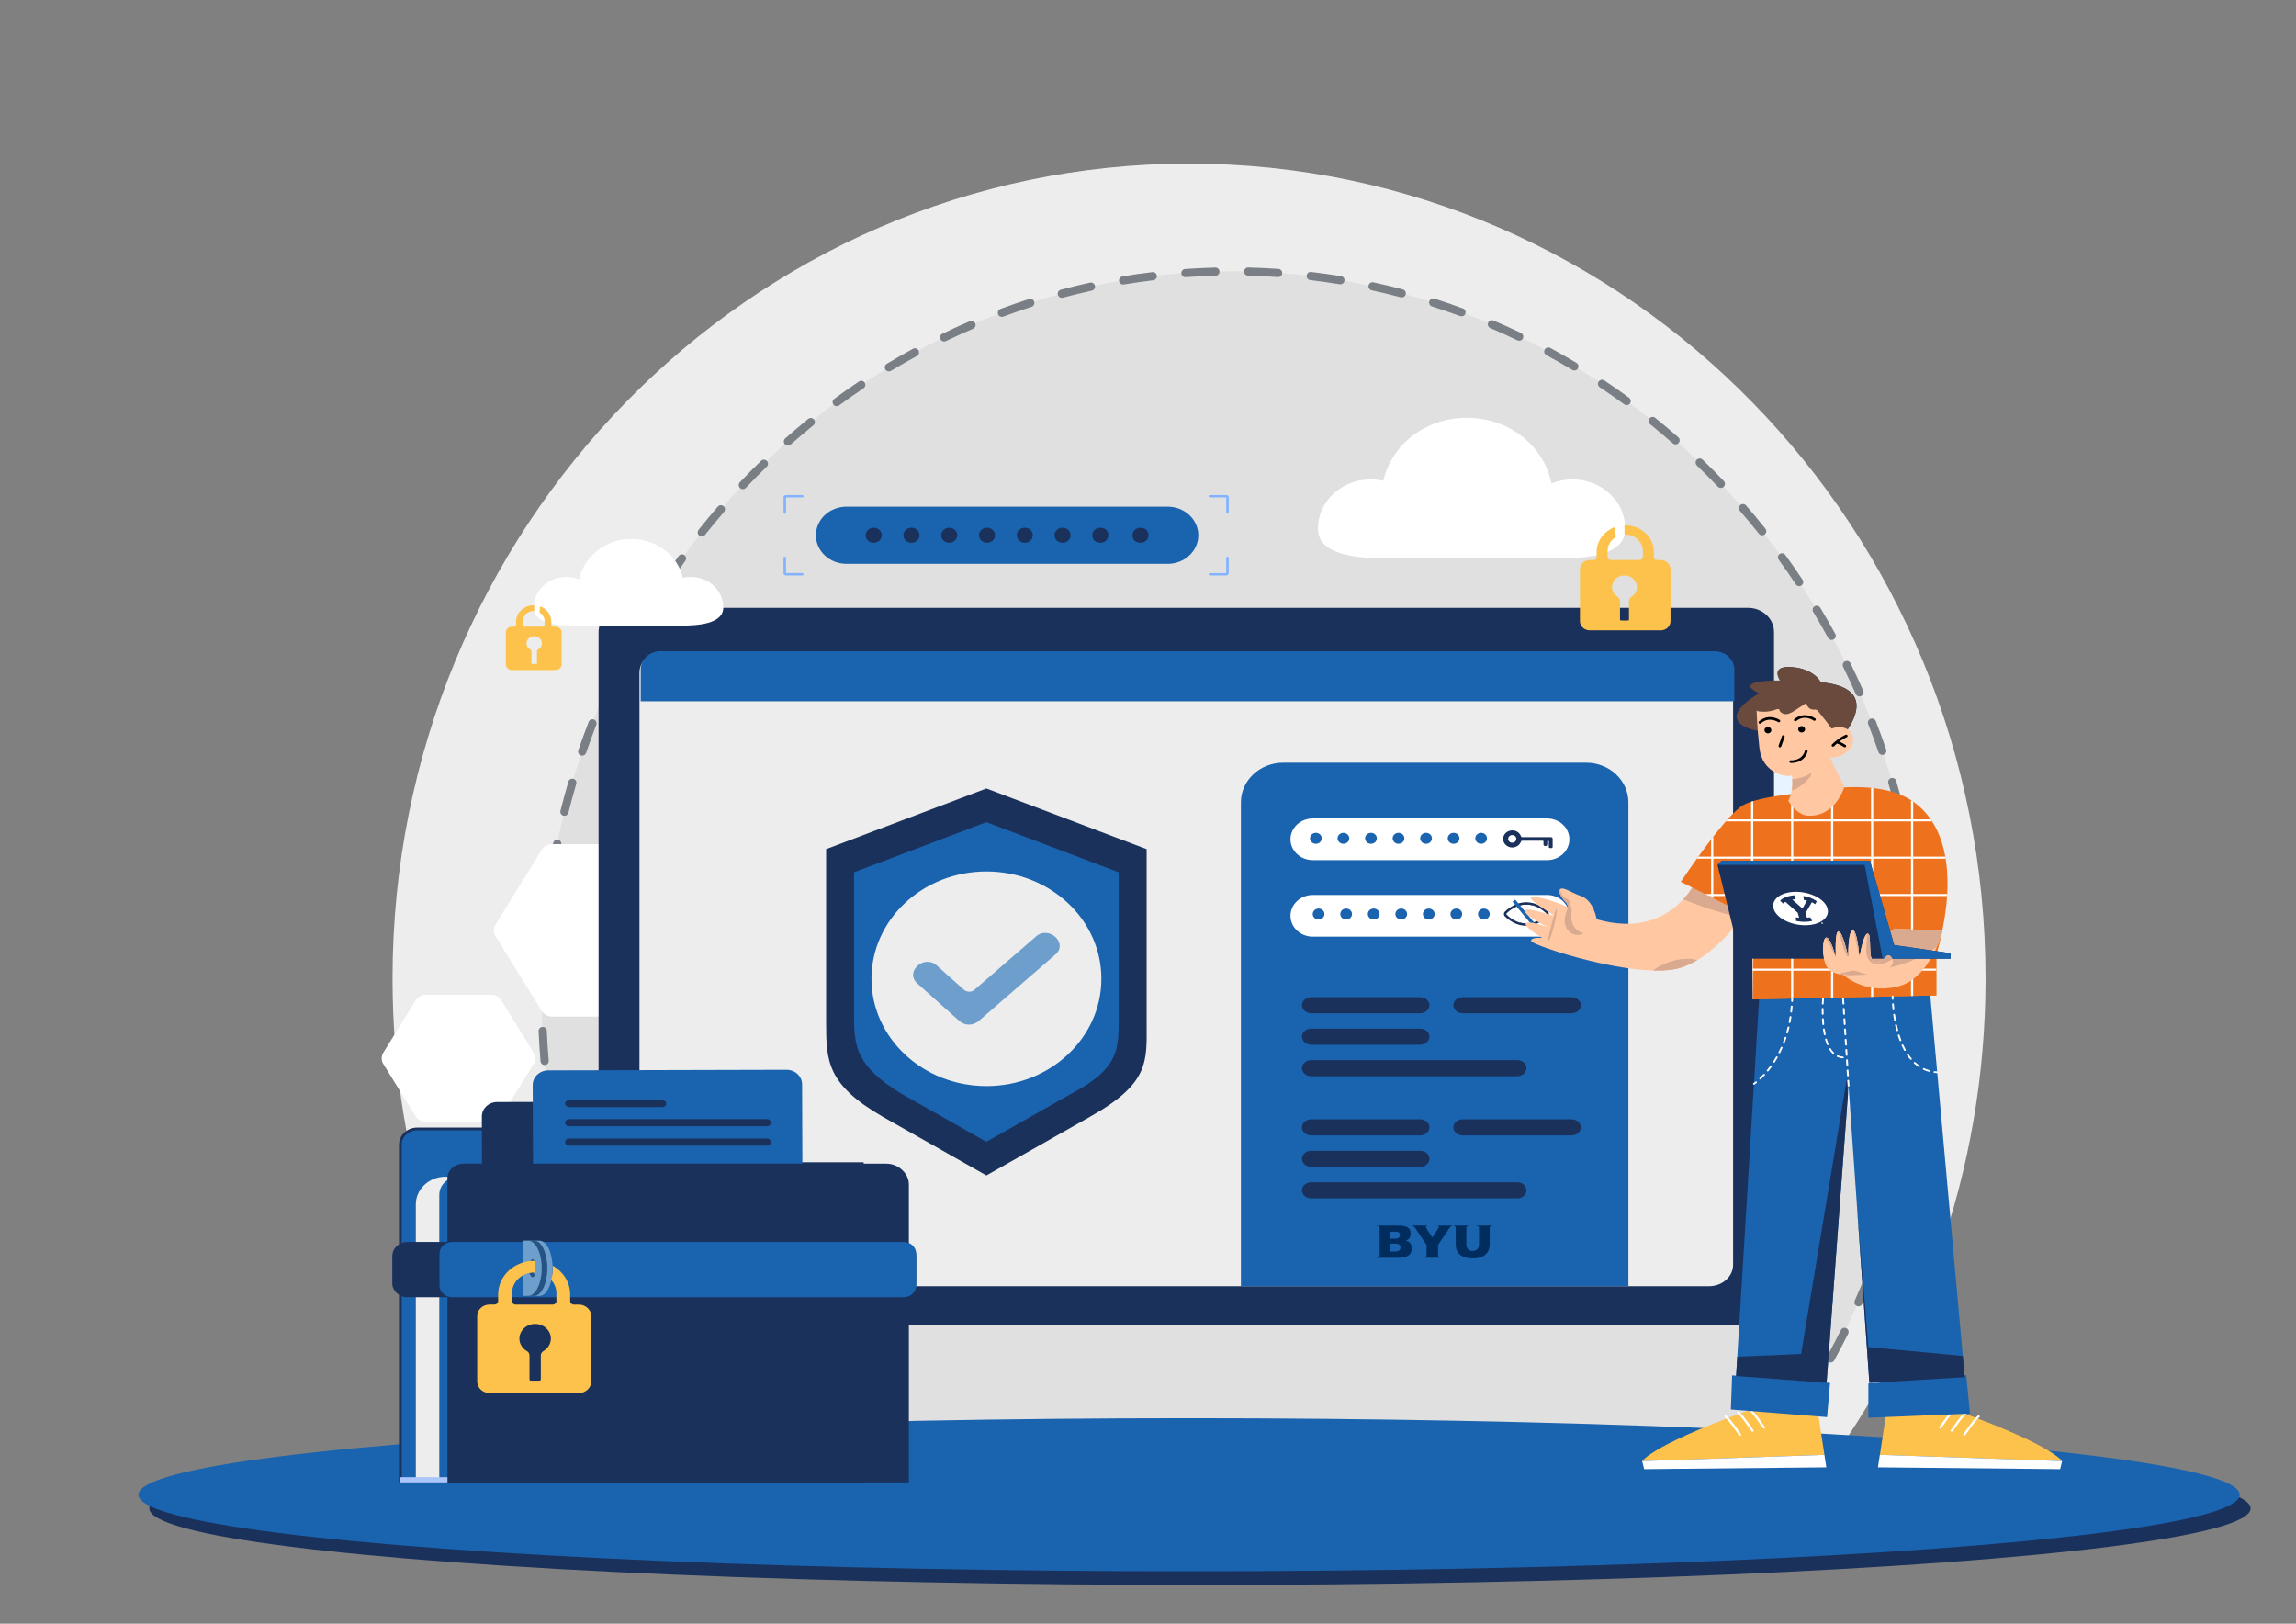 <?xml version="1.0" encoding="UTF-8"?>
<svg id="_10" data-name="10" xmlns="http://www.w3.org/2000/svg" xmlns:xlink="http://www.w3.org/1999/xlink" viewBox="0 0 841.89 595.28">
  <rect x="0" y="0" width="841.89" height="595.28" fill="#808080" stroke="none"/>
  <defs>
    <clipPath id="clippath">
      <path d="m559.67,339.42c-3.69,0-6.48-2.14-7.81-3.41-.54-.51-.54-1.32,0-1.83h0c1.33-1.27,4.12-3.41,7.81-3.41s6.51,2.13,7.87,3.4c.54.51.54,1.34,0,1.85-1.36,1.27-4.18,3.4-7.87,3.4Zm-7.16-4.65c-.19.18-.19.47,0,.65.99.95,3.68,3.15,7.16,3.15s6.21-2.2,7.22-3.15c.19-.18.19-.48,0-.66-1.01-.95-3.74-3.15-7.22-3.15s-6.17,2.21-7.16,3.15h0Z" fill="#1a315b"/>
    </clipPath>
    <clipPath id="clippath-1">
      <path d="m623.49,319.73s-8.9,25.6-38,17.29c-1.2-5.61-3.61-7.86-6.13-8.64-2.53-.79-6.74-3.81-7.46-2.13s2.53,4.82,2.53,4.82l.72,1.65s-5.33-2.72-11.71-3.85c-6.37-1.12,3.09,4.64,5.93,6.46,2.29,1.46-9.38-3.14-10.22-1.57-.84,1.57,8.18,6.06,8.18,6.06,0,0-6.74-2.47-7.82-1.35s6.01,5.39,6.01,5.39c0,0-4.09-.45-4.09,1.12s39.93,14.71,54.96,9.77c15.03-4.94,26.1-24.02,26.1-24.02l-19-11Z" fill="none"/>
    </clipPath>
    <clipPath id="clippath-2">
      <path d="m661.64,290.65s-15.74,1.05-22.24,4.39-23.09,28.25-23.09,28.25l26.23,13.18.22,29.92,67.24-1.46v-15.27s13.45-39.96-8.29-55.65c-13.58-9.8-40.07-3.35-40.07-3.35Z" fill="none"/>
    </clipPath>
    <clipPath id="clippath-3">
      <path d="m667.63,250.12s-2.34-4.92-10.58-5.54c-8.25-.63-4.3,4.92-4.3,4.92,0,0-18.07-.42-7.76,4.71-7.29,4.29-14.65,11.15,1.23,14.07,15.88,2.92,26.12,5.47,26.12,5.47,0,0,21.74-21.17-4.71-23.62Z" fill="#6a4a3d"/>
    </clipPath>
    <clipPath id="clippath-4">
      <path d="m675.82,357.26s7.31,7.24,19.64,4.52c12.33-2.72,16.81-20.43,16.81-20.43l-17.56-.91-18.9,16.82Z" fill="none"/>
    </clipPath>
    <clipPath id="clippath-5">
      <path d="m680.91,357.46s-8.66.87-10.97-3.03c-2.12-3.56-1.7-10.82-.19-10.71s3.44,7.36,3.44,7.36c0,0-.54-9.63.97-9.63s3.59,9.52,3.59,9.52c0,0-.23-9.2,1.51-9.85,1.41-.53,2.22,6.39,2.47,8.99.01.14.23.15.26,0,.44-2.34,1.66-8.16,2.96-7.81,1.62.43-.46,10.39,2.78,10.6s3.52-3.19,5.11-2.54c1.59.65,4.09,6.98-11.91,7.09Z" fill="#ffc8a3"/>
    </clipPath>
  </defs>
  <ellipse cx="440" cy="553" rx="385.25" ry="28.06" fill="#1a315b"/>
  <path d="m436,59.97c-161.31,0-292.07,133.76-292.07,298.75,0,67.75,22.05,130.23,59.2,180.35,17.09,3.58,34.49,5.49,51.39,6.22,93.17,2.7,185.6,4.51,278.78,0,43.5-2.39,87.57-6.89,130.17.82,40.4-51.25,64.59-116.43,64.59-187.39,0-165-130.76-298.75-292.07-298.75Z" fill="#ededed"/>
  <g>
    <path d="m451.87,99.46c-139.84,0-253.2,118.98-253.2,265.76,0,60.27,19.11,115.85,51.32,160.43,14.82,3.18,29.9,4.88,44.55,5.53,80.77,2.41,160.9,4.01,241.68,0,37.71-2.13,75.92-6.13,112.85.73,35.02-45.59,55.99-103.57,55.99-166.7,0-146.77-113.36-265.76-253.2-265.76Z" fill="#e0e0e0"/>
    <g>
      <path d="m649.07,533.42c-.09,0-.18,0-.27-.03-1.75-.32-3.56-.63-5.38-.92-.82-.13-1.38-.9-1.25-1.71s.9-1.38,1.72-1.25c1.54.24,3.06.5,4.55.77.92-1.21,1.83-2.42,2.73-3.64.49-.67,1.43-.81,2.1-.32.67.49.81,1.43.32,2.1-1.09,1.49-2.2,2.96-3.32,4.42-.29.37-.73.59-1.19.59Z" fill="#1a315b"/>
      <path d="m424.41,535.12h0c-3.67,0-7.34-.02-11.01-.04-.83,0-1.5-.68-1.49-1.51,0-.83.72-1.53,1.51-1.49,3.67.02,7.34.03,11.01.04.83,0,1.5.67,1.5,1.5,0,.83-.67,1.5-1.5,1.5Zm12.01,0c-.83,0-1.5-.67-1.5-1.5,0-.83.67-1.5,1.5-1.5,3.67,0,7.34-.03,11-.05h0c.82,0,1.49.67,1.5,1.49,0,.83-.66,1.5-1.49,1.51-3.67.02-7.34.04-11.02.05h0Zm-35.03-.13h-.01c-3.67-.04-7.34-.08-11.01-.12-.83-.01-1.49-.69-1.48-1.52.01-.82.68-1.48,1.5-1.48h.02c3.67.05,7.34.09,11.01.12.83,0,1.49.69,1.49,1.51,0,.82-.68,1.49-1.5,1.49Zm58.05-.03c-.82,0-1.49-.66-1.5-1.48,0-.83.65-1.51,1.48-1.52,3.67-.04,7.33-.09,11-.15.82.03,1.51.65,1.52,1.48.01.83-.65,1.51-1.48,1.52-3.67.06-7.34.11-11.02.15h-.02Zm-81.07-.26h-.02c-3.67-.06-7.34-.12-11.01-.19-.83-.02-1.49-.7-1.47-1.53.02-.83.67-1.49,1.53-1.47,3.67.07,7.34.13,11,.19.83.01,1.49.7,1.48,1.52-.01.82-.68,1.48-1.5,1.48Zm104.09-.12c-.81,0-1.48-.65-1.5-1.47-.02-.83.64-1.51,1.47-1.53,3.67-.08,7.33-.17,11-.27.83-.06,1.52.63,1.54,1.46s-.63,1.52-1.46,1.54c-3.67.1-7.34.19-11.01.27h-.03Zm-127.1-.31h-.03c-3.67-.08-7.34-.16-11.01-.25-.83-.02-1.48-.71-1.46-1.54.02-.83.72-1.45,1.53-1.46,3.67.08,7.34.17,11,.25.83.02,1.49.7,1.47,1.53-.02.82-.69,1.47-1.5,1.47Zm150.11-.32c-.81,0-1.47-.64-1.5-1.45-.03-.83.62-1.52,1.45-1.55,3.66-.12,7.33-.25,10.99-.39.84-.05,1.53.61,1.56,1.44.03.83-.61,1.52-1.44,1.56-3.67.14-7.34.27-11.01.39-.02,0-.03,0-.05,0Zm-173.13-.22s-.03,0-.04,0c-3.67-.09-7.34-.19-11.01-.29-.83-.02-1.48-.71-1.46-1.54.02-.83.72-1.49,1.54-1.46,3.67.1,7.34.19,11,.29.83.02,1.48.71,1.46,1.54-.02.82-.69,1.46-1.5,1.46Zm-23.01-.62s-.03,0-.04,0c-3.67-.1-7.34-.21-11.01-.32-.83-.02-1.48-.71-1.46-1.54.02-.83.71-1.52,1.54-1.46,3.67.11,7.34.21,11,.32.83.02,1.48.71,1.46,1.54-.02.81-.69,1.46-1.5,1.46Zm219.14-.06c-.8,0-1.46-.63-1.5-1.43-.04-.83.6-1.53,1.43-1.57,2.58-.12,5.16-.24,7.75-.37,1.07-.06,2.15-.12,3.23-.19.82-.07,1.54.58,1.59,1.41.05.83-.58,1.54-1.41,1.59-1.08.06-2.17.13-3.25.19-2.6.13-5.18.25-7.77.37-.02,0-.05,0-.07,0Zm-242.14-.84s-.07,0-.11,0c-3.69-.26-7.4-.6-11.02-1-.82-.09-1.42-.83-1.33-1.66.09-.82.83-1.41,1.66-1.33,3.58.39,7.25.73,10.91.99.83.06,1.45.78,1.39,1.6-.06.79-.71,1.39-1.49,1.39Zm265.13-.45c-.78,0-1.45-.61-1.5-1.41-.05-.83.58-1.54,1.4-1.59l1.57-.1c3.14-.2,6.28-.4,9.42-.59.83-.03,1.54.58,1.59,1.41.05.83-.58,1.54-1.41,1.59-3.14.19-6.28.39-9.41.59l-1.57.1s-.06,0-.1,0Zm79.98-.83c-.05,0-.1,0-.15,0-3.52-.35-7.19-.64-10.91-.85-.83-.05-1.46-.76-1.41-1.58s.75-1.45,1.58-1.41c3.76.21,7.48.5,11.04.86.82.08,1.43.82,1.34,1.64-.08.77-.73,1.35-1.49,1.35Zm-57-.54c-.79,0-1.46-.62-1.5-1.42-.04-.83.59-1.53,1.42-1.58,3.98-.2,7.59-.36,11.02-.49.83-.03,1.52.62,1.55,1.45.03.83-.62,1.52-1.45,1.55-3.42.12-7.01.28-10.98.48-.03,0-.05,0-.08,0Zm-310.98-.75c-.08,0-.15,0-.23-.02-3.67-.57-7.34-1.23-10.9-1.95-.81-.16-1.34-.96-1.17-1.77.16-.81.96-1.34,1.77-1.17,3.52.71,7.14,1.36,10.77,1.93.82.13,1.38.9,1.25,1.71-.12.74-.75,1.27-1.48,1.27Zm345,0h-.03c-3.65-.06-7.31-.07-10.97-.03h-.02c-.82,0-1.49-.66-1.5-1.48,0-.83.65-1.51,1.48-1.52,3.69-.04,7.38-.04,11.05.03.83.01,1.49.7,1.47,1.53-.01.82-.68,1.47-1.5,1.47Zm-363.79-10.14c-.48,0-.96-.23-1.25-.67-2.05-3.05-4.06-6.19-5.98-9.32-.43-.71-.21-1.63.5-2.06.71-.43,1.63-.21,2.06.5,1.9,3.1,3.88,6.2,5.91,9.22.46.69.28,1.62-.41,2.08-.26.17-.55.25-.83.25Zm414.61-.3c-.29,0-.58-.08-.83-.25-.69-.46-.87-1.39-.41-2.08,2.02-3.02,4-6.12,5.89-9.22.43-.71,1.35-.93,2.06-.5.71.43.93,1.35.5,2.06-1.91,3.13-3.92,6.27-5.96,9.33-.29.43-.76.67-1.25.67Zm-426.59-19.35c-.53,0-1.04-.28-1.31-.77-1.78-3.21-3.51-6.51-5.15-9.8-.37-.74-.07-1.64.67-2.01.74-.37,1.64-.07,2.01.67,1.63,3.25,3.34,6.51,5.1,9.69.4.73.14,1.64-.59,2.04-.23.13-.48.19-.72.19Zm438.55-.31c-.24,0-.49-.06-.72-.19-.73-.4-.99-1.31-.59-2.04,1.75-3.18,3.46-6.44,5.08-9.69.37-.74,1.27-1.04,2.01-.67.74.37,1.04,1.27.67,2.01-1.64,3.29-3.37,6.59-5.14,9.8-.27.5-.79.78-1.32.78Zm-448.81-20.29c-.57,0-1.12-.33-1.37-.89-1.5-3.36-2.94-6.79-4.3-10.2-.31-.77.07-1.64.84-1.95.77-.3,1.64.07,1.95.84,1.34,3.37,2.77,6.77,4.26,10.09.34.76,0,1.64-.76,1.98-.2.09-.41.13-.61.13Zm459.04-.32c-.2,0-.41-.04-.61-.13-.76-.34-1.1-1.22-.76-1.98,1.47-3.32,2.9-6.71,4.24-10.09.31-.77,1.18-1.15,1.95-.84.77.31,1.15,1.18.84,1.95-1.35,3.41-2.8,6.85-4.29,10.2-.25.56-.8.89-1.37.89Zm-467.51-21.08c-.62,0-1.2-.39-1.42-1.01-1.21-3.47-2.36-7.01-3.42-10.53-.24-.79.21-1.63,1-1.87.79-.24,1.63.21,1.87,1,1.05,3.48,2.19,6.98,3.39,10.41.27.78-.14,1.64-.92,1.91-.16.06-.33.08-.49.08Zm475.96-.32c-.16,0-.33-.03-.49-.08-.78-.27-1.2-1.12-.93-1.91,1.19-3.43,2.32-6.93,3.37-10.41.24-.79,1.08-1.24,1.87-1,.79.24,1.24,1.08,1,1.87-1.06,3.52-2.21,7.06-3.41,10.53-.21.62-.8,1.01-1.42,1.01Zm-482.59-21.72c-.67,0-1.28-.45-1.45-1.13-.91-3.55-1.76-7.18-2.53-10.78-.17-.81.34-1.61,1.15-1.78.81-.17,1.61.34,1.78,1.15.76,3.56,1.6,7.15,2.5,10.66.21.8-.28,1.62-1.08,1.83-.12.03-.25.05-.37.05Zm489.2-.32c-.12,0-.25-.01-.37-.05-.8-.21-1.29-1.02-1.08-1.82.9-3.52,1.73-7.1,2.49-10.66.17-.81.97-1.32,1.78-1.16.81.17,1.33.97,1.16,1.78-.76,3.59-1.61,7.22-2.51,10.78-.17.68-.78,1.13-1.45,1.13Zm-493.97-22.2c-.72,0-1.35-.52-1.48-1.25-.61-3.62-1.15-7.3-1.62-10.95-.1-.82.48-1.57,1.3-1.68.82-.11,1.57.48,1.68,1.3.46,3.61,1,7.25,1.6,10.83.14.82-.41,1.59-1.23,1.73-.08.01-.17.02-.25.02Zm498.71-.31c-.08,0-.17,0-.25-.02-.82-.14-1.37-.91-1.23-1.73.6-3.58,1.13-7.22,1.59-10.83.1-.82.86-1.4,1.68-1.3.82.1,1.4.85,1.3,1.68-.46,3.65-1,7.33-1.61,10.95-.12.73-.76,1.25-1.48,1.25Zm-501.58-22.52c-.77,0-1.43-.59-1.49-1.37-.31-3.66-.55-7.37-.71-11.04-.04-.83.6-1.53,1.43-1.57.83-.07,1.53.6,1.57,1.43.16,3.63.4,7.31.71,10.93.07.83-.54,1.55-1.37,1.62-.04,0-.09,0-.13,0Zm504.43-.3s-.08,0-.13,0c-.83-.07-1.44-.79-1.37-1.62.3-3.62.53-7.29.69-10.93.04-.83.73-1.46,1.56-1.43.83.04,1.47.74,1.43,1.56-.16,3.67-.4,7.39-.7,11.04-.07.78-.72,1.38-1.49,1.38Zm-505.43-22.69c-.83,0-1.5-.67-1.5-1.5v-.74c0-3.44.06-6.92.19-10.33.03-.83.72-1.51,1.55-1.44.83.03,1.47.73,1.44,1.55-.12,3.38-.18,6.82-.19,10.23v.73c0,.83-.67,1.5-1.49,1.5h0Zm506.4-.3h0c-.83,0-1.5-.67-1.5-1.5v-.43c0-3.49-.07-7.03-.2-10.51-.03-.83.62-1.52,1.44-1.55.84-.02,1.52.62,1.55,1.44.13,3.52.2,7.09.2,10.63v.43c0,.83-.67,1.5-1.5,1.5Zm-505.52-22.7s-.08,0-.12,0c-.83-.07-1.44-.79-1.38-1.61.29-3.67.66-7.37,1.09-11.01.1-.82.84-1.41,1.67-1.31.82.1,1.41.84,1.31,1.67-.43,3.6-.79,7.26-1.08,10.89-.06.79-.72,1.38-1.49,1.38Zm504.62-.29c-.77,0-1.43-.59-1.49-1.38-.29-3.63-.66-7.29-1.09-10.89-.1-.82.49-1.57,1.31-1.67.82-.09,1.57.49,1.67,1.31.44,3.64.81,7.34,1.1,11.01.07.83-.55,1.55-1.38,1.62-.04,0-.08,0-.12,0Zm-501.86-22.55c-.08,0-.16,0-.24-.02-.82-.13-1.37-.9-1.24-1.72.59-3.63,1.26-7.29,2-10.88.17-.81.96-1.33,1.77-1.17.81.17,1.34.96,1.17,1.77-.73,3.55-1.39,7.18-1.97,10.77-.12.74-.76,1.26-1.48,1.26Zm499.08-.29c-.72,0-1.36-.52-1.48-1.26-.59-3.59-1.26-7.21-1.99-10.76-.17-.81.36-1.6,1.17-1.77.81-.16,1.6.36,1.77,1.17.74,3.59,1.41,7.26,2.01,10.88.13.82-.42,1.59-1.24,1.72-.08.01-.16.02-.24.02Zm-494.44-22.25c-.12,0-.24-.01-.37-.04-.8-.2-1.29-1.02-1.09-1.82.89-3.57,1.87-7.16,2.9-10.68.23-.79,1.07-1.25,1.86-1.02.8.23,1.25,1.07,1.02,1.86-1.02,3.48-1.99,7.04-2.87,10.56-.17.68-.78,1.14-1.45,1.14Zm489.77-.28c-.67,0-1.28-.45-1.45-1.13-.89-3.52-1.85-7.08-2.88-10.56-.23-.79.22-1.63,1.02-1.86.8-.23,1.63.22,1.86,1.02,1.04,3.52,2.02,7.11,2.91,10.68.2.8-.29,1.62-1.09,1.82-.12.03-.25.04-.37.04Zm-483.26-21.78c-.16,0-.32-.03-.49-.08-.78-.27-1.2-1.12-.93-1.9,1.19-3.48,2.46-6.98,3.79-10.4.3-.77,1.17-1.15,1.94-.86.77.3,1.16,1.17.86,1.94-1.31,3.38-2.57,6.84-3.75,10.29-.21.62-.8,1.01-1.42,1.01Zm476.72-.28c-.62,0-1.21-.39-1.42-1.01-1.18-3.44-2.44-6.9-3.76-10.28-.3-.77.08-1.64.85-1.94.77-.3,1.64.08,1.94.85,1.33,3.42,2.61,6.92,3.8,10.4.27.78-.15,1.64-.93,1.91-.16.06-.33.08-.49.08Zm-468.37-21.16c-.2,0-.41-.04-.6-.13-.76-.33-1.1-1.22-.77-1.98,1.48-3.37,3.05-6.75,4.66-10.04.36-.74,1.26-1.05,2.01-.69.74.36,1.05,1.26.69,2.01-1.59,3.26-3.14,6.6-4.61,9.93-.25.56-.8.9-1.37.9Zm460-.27c-.58,0-1.13-.33-1.37-.9-1.47-3.34-3.03-6.69-4.63-9.95-.36-.74-.06-1.64.69-2.01.74-.37,1.64-.06,2.01.69,1.62,3.3,3.19,6.69,4.68,10.06.33.76-.01,1.64-.77,1.98-.2.09-.4.13-.6.13Zm-449.85-20.39c-.24,0-.49-.06-.72-.18-.73-.4-1-1.31-.6-2.04,1.75-3.22,3.6-6.44,5.48-9.58.43-.71,1.35-.94,2.06-.51.71.43.94,1.35.52,2.06-1.86,3.11-3.69,6.3-5.42,9.48-.27.5-.79.78-1.32.78Zm439.66-.31c-.53,0-1.04-.28-1.32-.78-1.75-3.2-3.59-6.4-5.46-9.52-.43-.71-.2-1.63.51-2.06.71-.43,1.63-.2,2.06.51,1.9,3.15,3.76,6.39,5.52,9.62.4.73.13,1.64-.6,2.04-.23.12-.48.18-.72.18Zm-427.82-19.36c-.28,0-.57-.08-.83-.25-.69-.46-.88-1.39-.42-2.08,2.02-3.05,4.14-6.11,6.29-9.08.49-.67,1.42-.82,2.09-.34.67.49.82,1.42.34,2.09-2.13,2.94-4.22,5.96-6.22,8.98-.29.44-.77.67-1.25.67Zm415.9-.38c-.49,0-.96-.24-1.25-.67-2.01-3.03-4.12-6.06-6.26-9.01-.49-.67-.34-1.61.33-2.09.67-.49,1.61-.34,2.09.33,2.16,2.98,4.29,6.04,6.33,9.11.46.69.27,1.62-.42,2.08-.26.17-.54.25-.83.25Zm-402.4-18.2c-.33,0-.66-.11-.93-.33-.65-.52-.76-1.46-.24-2.11,2.29-2.88,4.66-5.74,7.05-8.51.54-.63,1.49-.7,2.12-.15.63.54.7,1.49.15,2.12-2.36,2.73-4.71,5.57-6.97,8.41-.3.37-.73.57-1.18.57Zm388.83-.42c-.44,0-.88-.19-1.17-.56-2.27-2.85-4.63-5.68-7.01-8.43-.54-.63-.48-1.57.15-2.12.63-.54,1.57-.48,2.12.15,2.41,2.78,4.8,5.64,7.09,8.52.52.65.41,1.59-.24,2.11-.28.22-.61.33-.93.33Zm-373.77-16.93c-.37,0-.74-.14-1.03-.41-.6-.57-.63-1.52-.06-2.12,2.52-2.66,5.14-5.31,7.77-7.86.59-.58,1.55-.56,2.12.03.58.59.56,1.54-.03,2.12-2.61,2.53-5.19,5.14-7.68,7.77-.29.31-.69.47-1.09.47Zm358.63-.44c-.4,0-.79-.16-1.09-.47-2.51-2.63-5.1-5.25-7.72-7.77-.6-.58-.61-1.52-.04-2.12.58-.6,1.52-.61,2.12-.04,2.65,2.56,5.27,5.2,7.81,7.86.57.6.55,1.55-.05,2.12-.29.28-.66.41-1.03.41Zm-342.1-15.53c-.42,0-.83-.17-1.12-.51-.55-.62-.49-1.57.13-2.12,2.75-2.43,5.6-4.84,8.44-7.15.64-.52,1.59-.42,2.11.22.52.64.42,1.59-.22,2.11-2.81,2.28-5.62,4.66-8.34,7.06-.29.25-.64.38-.99.38Zm325.49-.43c-.35,0-.71-.12-.99-.37-2.73-2.4-5.55-4.78-8.38-7.05-.64-.52-.75-1.46-.23-2.11.52-.64,1.46-.75,2.11-.23,2.86,2.3,5.71,4.71,8.47,7.13.62.55.68,1.5.14,2.12-.3.34-.71.51-1.13.51Zm-307.6-14.01c-.46,0-.92-.21-1.21-.61-.49-.67-.35-1.61.32-2.1,2.96-2.18,6.01-4.32,9.06-6.36.69-.46,1.62-.28,2.08.41.46.69.28,1.62-.41,2.08-3.01,2.02-6.02,4.13-8.95,6.29-.27.2-.58.29-.89.29Zm289.65-.4c-.31,0-.62-.09-.88-.29-2.94-2.15-5.96-4.26-8.97-6.26-.69-.46-.88-1.39-.42-2.08.46-.69,1.39-.88,2.08-.42,3.05,2.03,6.1,4.16,9.08,6.34.67.49.81,1.43.33,2.1-.29.4-.75.61-1.21.61Zm-270.51-12.36c-.51,0-1-.26-1.29-.73-.43-.71-.2-1.63.51-2.06,3.15-1.9,6.38-3.75,9.61-5.51.73-.39,1.64-.13,2.03.6.4.73.13,1.64-.6,2.04-3.19,1.73-6.38,3.57-9.49,5.44-.24.15-.51.22-.77.22Zm251.35-.35c-.26,0-.53-.07-.77-.21-3.11-1.86-6.31-3.69-9.5-5.41-.73-.39-1-1.3-.61-2.03.39-.73,1.31-1,2.03-.61,3.23,1.75,6.47,3.59,9.61,5.48.71.43.94,1.35.52,2.06-.28.47-.78.73-1.29.73Zm-231.11-10.61c-.56,0-1.09-.31-1.35-.85-.36-.75-.05-1.64.7-2,3.32-1.6,6.71-3.15,10.09-4.6.76-.33,1.64.03,1.97.79.33.76-.03,1.64-.79,1.97-3.33,1.43-6.69,2.96-9.96,4.54-.21.1-.43.15-.65.15Zm210.87-.28c-.22,0-.44-.05-.65-.15-3.27-1.57-6.62-3.08-9.95-4.5-.76-.32-1.12-1.21-.79-1.97.32-.76,1.21-1.12,1.97-.79,3.37,1.44,6.76,2.97,10.07,4.56.75.36,1.06,1.25.7,2-.26.54-.79.85-1.35.85Zm-189.68-8.75c-.61,0-1.18-.37-1.41-.98-.29-.78.11-1.64.88-1.93,3.46-1.29,6.99-2.51,10.48-3.63.79-.25,1.63.18,1.89.97.25.79-.18,1.63-.97,1.89-3.45,1.11-6.94,2.31-10.36,3.58-.17.06-.35.09-.52.09Zm168.53-.21c-.17,0-.35-.03-.52-.09-3.4-1.25-6.87-2.45-10.32-3.54-.79-.25-1.23-1.1-.97-1.88s1.09-1.23,1.88-.97c3.49,1.11,7,2.32,10.45,3.59.78.29,1.17,1.15.89,1.93-.22.61-.8.98-1.41.98Zm-146.57-6.79c-.66,0-1.27-.44-1.45-1.11-.21-.8.26-1.62,1.06-1.84,3.55-.95,7.17-1.83,10.76-2.61.81-.17,1.61.34,1.79,1.15.18.81-.34,1.61-1.15,1.79-3.55.78-7.13,1.64-10.63,2.58-.13.03-.26.05-.39.05Zm124.66-.13c-.13,0-.26-.02-.38-.05-3.5-.93-7.08-1.79-10.63-2.56-.81-.17-1.32-.97-1.15-1.78s.97-1.33,1.78-1.15c3.6.78,7.22,1.65,10.77,2.59.8.21,1.28,1.03,1.07,1.83-.18.67-.79,1.12-1.45,1.12Zm-102.18-4.73c-.72,0-1.36-.52-1.48-1.25-.14-.82.42-1.59,1.23-1.73,3.63-.61,7.32-1.14,10.96-1.57.83-.1,1.57.49,1.67,1.31.1.82-.49,1.57-1.31,1.67-3.6.43-7.24.96-10.83,1.55-.08.01-.17.02-.25.02Zm79.69-.08c-.08,0-.16,0-.25-.02-3.59-.59-7.23-1.11-10.83-1.53-.82-.1-1.41-.84-1.31-1.67.1-.82.84-1.42,1.67-1.31,3.64.43,7.33.95,10.96,1.55.82.13,1.37.91,1.24,1.72-.12.73-.76,1.26-1.48,1.26Zm-56.84-2.62c-.78,0-1.44-.6-1.49-1.39-.06-.83.56-1.54,1.39-1.6,3.67-.26,7.39-.44,11.06-.53.83-.01,1.52.63,1.54,1.46s-.63,1.52-1.46,1.54c-3.62.09-7.3.27-10.92.52-.04,0-.07,0-.11,0Zm34-.04s-.07,0-.1,0c-3.63-.25-7.3-.42-10.93-.5-.83-.02-1.48-.71-1.46-1.53.02-.83.69-1.5,1.53-1.47,3.67.08,7.39.26,11.06.51.83.06,1.45.77,1.39,1.6-.05.79-.71,1.4-1.49,1.4Z" fill="#797f84"/>
    </g>
  </g>
  <ellipse cx="436" cy="548" rx="385.25" ry="28.06" fill="#1a63af"/>
  <path d="m645.41,251.73c-.78-1.26-2.22-2.04-3.78-2.04h-71.33c-1.56,0-3,.78-3.78,2.04l-35.67,57.66c-.78,1.26-.78,2.82,0,4.08l35.67,57.66c.78,1.26,2.22,2.04,3.78,2.04h71.33c1.56,0,3-.78,3.78-2.04l35.67-57.66c.78-1.26.78-2.82,0-4.08l-35.67-57.66Z" fill="#e7f3ff"/>
  <path d="m699.01,366.51c-.78-1.26-2.22-2.04-3.78-2.04h-20.42c-1.56,0-3,.78-3.78,2.04l-10.21,16.51c-.78,1.26-.78,2.82,0,4.08l10.21,16.51c.78,1.26,2.22,2.04,3.78,2.04h20.42c1.56,0,3-.78,3.78-2.04l10.21-16.51c.78-1.26.78-2.82,0-4.08l-10.21-16.51Z" fill="#e7f3ff"/>
  <path d="m642.34,383.03c-.78-1.26-2.22-2.04-3.78-2.04h-29.32c-1.56,0-3,.78-3.78,2.04l-14.66,23.7c-.78,1.26-.78,2.82,0,4.08l14.66,23.7c.78,1.26,2.22,2.04,3.78,2.04h29.32c1.56,0,3-.78,3.78-2.04l14.66-23.7c.78-1.26.78-2.82,0-4.08l-14.66-23.7Z" fill="#e7f3ff"/>
  <path d="m183.79,366.72c-.78-1.26-2.22-2.04-3.78-2.04h-23.8c-1.56,0-3,.78-3.78,2.04l-11.9,19.24c-.78,1.26-.78,2.82,0,4.08l11.9,19.24c.78,1.26,2.22,2.04,3.78,2.04h23.8c1.56,0,3-.78,3.78-2.04l11.9-19.24c.78-1.26.78-2.82,0-4.08l-11.9-19.24Z" fill="#fff"/>
  <path d="m240.28,311.52c-.78-1.26-2.22-2.04-3.78-2.04h-34.05c-1.56,0-3,.78-3.78,2.04l-17.03,27.53c-.78,1.26-.78,2.82,0,4.08l17.03,27.53c.78,1.26,2.22,2.04,3.78,2.04h34.05c1.56,0,3-.78,3.78-2.04l17.03-27.53c.78-1.26.78-2.82,0-4.08l-17.03-27.53Z" fill="#fff"/>
  <path d="m640.99,222.84H228.98c-5.25,0-9.5,3.97-9.5,8.87v245.02c0,4.9,4.26,8.87,9.5,8.87h412.01c5.25,0,9.5-3.97,9.5-8.87v-245.02c0-4.9-4.25-8.87-9.5-8.87Z" fill="#1a315b"/>
  <path d="m626.65,238.76H243.32c-4.88,0-8.84,3.52-8.84,7.86v217.07c0,4.34,3.96,7.86,8.84,7.86h383.33c4.88,0,8.84-3.52,8.84-7.86v-217.07c0-4.34-3.96-7.86-8.84-7.86Z" fill="#ededed"/>
  <path d="m628.73,238.76H242.15c-3.99,0-7.22,3.02-7.22,6.74v11.6h401.01v-11.6c0-3.72-3.23-6.74-7.22-6.74Z" fill="#1a63af"/>
  <path d="m581.63,279.62h-111.15c-8.51,0-15.47,6.53-15.47,14.5v177.42h142.09v-177.42c0-7.98-6.96-14.5-15.47-14.5Z" fill="#1a63af"/>
  <g>
    <path d="m576.24,410.36h-39.9c-1.89,0-3.42,1.32-3.42,2.95s1.53,2.95,3.42,2.95h39.9c1.89,0,3.42-1.32,3.42-2.95s-1.53-2.95-3.42-2.95Z" fill="#1a315b"/>
    <path d="m556.29,433.44h-75.47c-1.89,0-3.42,1.32-3.42,2.95s1.53,2.95,3.42,2.95h75.47c1.89,0,3.42-1.32,3.42-2.95s-1.53-2.95-3.42-2.95Z" fill="#1a315b"/>
    <path d="m520.72,421.9h-39.9c-1.89,0-3.42,1.32-3.42,2.95s1.53,2.95,3.42,2.95h39.9c1.89,0,3.42-1.32,3.42-2.95s-1.53-2.95-3.42-2.95Z" fill="#1a315b"/>
    <path d="m520.72,410.36h-39.9c-1.89,0-3.42,1.32-3.42,2.95s1.53,2.95,3.42,2.95h39.9c1.89,0,3.42-1.32,3.42-2.95s-1.53-2.95-3.42-2.95Z" fill="#1a315b"/>
    <path d="m576.24,365.58h-39.9c-1.89,0-3.42,1.32-3.42,2.95s1.53,2.95,3.42,2.95h39.9c1.89,0,3.42-1.32,3.42-2.95s-1.53-2.95-3.42-2.95Z" fill="#1a315b"/>
    <path d="m556.29,388.66h-75.47c-1.89,0-3.42,1.32-3.42,2.95s1.53,2.95,3.42,2.95h75.47c1.89,0,3.42-1.32,3.42-2.95s-1.53-2.95-3.42-2.95Z" fill="#1a315b"/>
    <path d="m520.72,377.12h-39.9c-1.89,0-3.42,1.32-3.42,2.95s1.53,2.95,3.42,2.95h39.9c1.89,0,3.42-1.32,3.42-2.95s-1.53-2.95-3.42-2.95Z" fill="#1a315b"/>
    <path d="m520.72,365.58h-39.9c-1.89,0-3.42,1.32-3.42,2.95s1.53,2.95,3.42,2.95h39.9c1.89,0,3.42-1.32,3.42-2.95s-1.53-2.95-3.42-2.95Z" fill="#1a315b"/>
  </g>
  <path d="m567.27,300.06h-85.89c-4.52,0-8.19,3.42-8.19,7.64s3.67,7.64,8.19,7.64h85.89c4.52,0,8.19-3.42,8.19-7.64s-3.67-7.64-8.19-7.64Z" fill="#fff"/>
  <g>
    <path d="m543.1,305.33c-1.19,0-2.15.9-2.15,2.01s.96,2.01,2.15,2.01,2.15-.9,2.15-2.01-.96-2.01-2.15-2.01Z" fill="#1a63af"/>
    <path d="m533,305.33c-1.19,0-2.15.9-2.15,2.01s.96,2.01,2.15,2.01,2.15-.9,2.15-2.01-.96-2.01-2.15-2.01Z" fill="#1a63af"/>
    <path d="m512.8,305.33c-1.19,0-2.15.9-2.15,2.01s.96,2.01,2.15,2.01,2.15-.9,2.15-2.01-.96-2.01-2.15-2.01Z" fill="#1a63af"/>
    <path d="m522.9,305.33c-1.19,0-2.15.9-2.15,2.01s.96,2.01,2.15,2.01,2.15-.9,2.15-2.01-.96-2.01-2.15-2.01Z" fill="#1a63af"/>
    <path d="m502.7,305.33c-1.19,0-2.15.9-2.15,2.01s.96,2.01,2.15,2.01,2.15-.9,2.15-2.01-.96-2.01-2.15-2.01Z" fill="#1a63af"/>
    <path d="m492.6,305.33c-1.19,0-2.15.9-2.15,2.01s.96,2.01,2.15,2.01,2.15-.9,2.15-2.01-.96-2.01-2.15-2.01Z" fill="#1a63af"/>
    <path d="m482.5,305.33c-1.19,0-2.15.9-2.15,2.01s.96,2.01,2.15,2.01,2.15-.9,2.15-2.01-.96-2.01-2.15-2.01Z" fill="#1a63af"/>
  </g>
  <path d="m568.7,306.91h-10.58c-.19,0-.35-.11-.4-.28-.43-1.27-1.7-2.2-3.2-2.2-1.98,0-3.56,1.6-3.34,3.49.17,1.44,1.43,2.6,2.97,2.76,1.66.16,3.11-.81,3.57-2.18.06-.17.22-.28.4-.28h7.63c.12,0,.21.09.21.2v1.2c0,.3.26.54.58.54h.23c.32,0,.58-.24.58-.54v-1.2c0-.11.09-.2.21-.2h.14c.12,0,.21.09.21.2v2.09c0,.22.19.41.44.41h.53c.24,0,.44-.18.44-.41v-3.02c0-.32-.27-.57-.61-.57Zm-14.49,2.03c-.59-.11-1.07-.55-1.18-1.11-.2-.99.71-1.85,1.77-1.66.59.11,1.07.55,1.18,1.1.2.99-.71,1.85-1.78,1.66Z" fill="#1a315b"/>
  <path d="m567.27,328.11h-85.89c-4.52,0-8.19,3.42-8.19,7.64s3.67,7.64,8.19,7.64h85.89c4.52,0,8.19-3.42,8.19-7.64s-3.67-7.64-8.19-7.64Z" fill="#fff"/>
  <g>
    <path d="m534,333.09c-1.19,0-2.15.9-2.15,2.01s.96,2.01,2.15,2.01,2.15-.9,2.15-2.01-.96-2.01-2.15-2.01Z" fill="#1a63af"/>
    <path d="m544.1,333.09c-1.19,0-2.15.9-2.15,2.01s.96,2.01,2.15,2.01,2.15-.9,2.15-2.01-.96-2.01-2.15-2.01Z" fill="#1a63af"/>
    <path d="m513.8,333.09c-1.19,0-2.15.9-2.15,2.01s.96,2.01,2.15,2.01,2.15-.9,2.15-2.01-.96-2.01-2.15-2.01Z" fill="#1a63af"/>
    <path d="m523.9,333.09c-1.19,0-2.15.9-2.15,2.01s.96,2.01,2.15,2.01,2.15-.9,2.15-2.01-.96-2.01-2.15-2.01Z" fill="#1a63af"/>
    <path d="m493.6,333.09c-1.19,0-2.15.9-2.15,2.01s.96,2.01,2.15,2.01,2.15-.9,2.15-2.01-.96-2.01-2.15-2.01Z" fill="#1a63af"/>
    <path d="m503.7,333.09c-1.19,0-2.15.9-2.15,2.01s.96,2.01,2.15,2.01,2.15-.9,2.15-2.01-.96-2.01-2.15-2.01Z" fill="#1a63af"/>
    <path d="m483.5,333.09c-1.19,0-2.15.9-2.15,2.01s.96,2.01,2.15,2.01,2.15-.9,2.15-2.01-.96-2.01-2.15-2.01Z" fill="#1a63af"/>
  </g>
  <g>
    <path d="m559.67,339.42c-3.69,0-6.48-2.14-7.81-3.41-.54-.51-.54-1.32,0-1.83h0c1.33-1.27,4.12-3.41,7.81-3.41s6.51,2.13,7.87,3.4c.54.51.54,1.34,0,1.85-1.36,1.27-4.18,3.4-7.87,3.4Zm-7.16-4.65c-.19.18-.19.47,0,.65.99.95,3.68,3.15,7.16,3.15s6.21-2.2,7.22-3.15c.19-.18.19-.48,0-.66-1.01-.95-3.74-3.15-7.22-3.15s-6.17,2.21-7.16,3.15h0Z" fill="#1a315b"/>
    <g clip-path="url(#clippath)">
      <path d="m559.67,331.19c-2.31,0-4.18,1.75-4.18,3.9s1.87,3.9,4.18,3.9,4.18-1.75,4.18-3.9-1.87-3.9-4.18-3.9Z" fill="#1a315b"/>
    </g>
  </g>
  <polygon points="554.61 330.55 563.79 341.67 564.79 340.95 555.61 329.83 554.61 330.55" fill="#1a63af"/>
  <path d="m420.45,311.31l-58.77-22.24-58.76,22.24v63.74c0,14.04.44,22.62,20.71,34.34l38.05,21.55,38.06-21.55c21.91-12.3,20.71-20.3,20.71-34.34v-63.74Z" fill="#1a315b"/>
  <path d="m410.22,319.79l-48.54-18.37-48.54,18.37v52.65c0,11.6,1.15,18.54,17.1,28.37l31.43,17.8,31.43-17.8c17.75-9.37,17.1-16.77,17.1-28.37v-52.65Z" fill="#1a63af"/>
  <path d="m361.7,319.49c-23.28,0-42.15,17.61-42.15,39.34s18.87,39.35,42.15,39.35,42.15-17.61,42.15-39.35-18.87-39.34-42.15-39.34Z" fill="#ededed"/>
  <path d="m379.9,343.3c-7.53,6.52-15.05,13.04-22.57,19.56-1.1.96-2.81.94-3.9-.03-3.32-2.97-6.65-5.93-9.97-8.9-4.68-4.18-11.79,2.44-7.1,6.63,5.14,4.58,10.27,9.17,15.41,13.75,2.03,1.82,5.06,1.77,7.1,0,9.38-8.13,18.76-16.25,28.13-24.38,4.76-4.12-2.37-10.74-7.1-6.63Z" fill="#6e9ecc"/>
  <g>
    <path d="m224.58,419.63c0-3.17-2.75-5.74-6.15-5.74h-65.49c-3.4,0-6.15,2.57-6.15,5.74v123.45h169.39v-116.47h-91.6v-6.98Z" fill="#1a63af"/>
    <path d="m316.69,543.58h-170.39v-123.95c0-3.44,2.98-6.24,6.65-6.24h65.49c3.67,0,6.65,2.8,6.65,6.24v6.48h91.6v117.46Zm-169.39-1h168.39v-115.46h-91.6v-7.48c0-2.89-2.53-5.24-5.65-5.24h-65.49c-3.12,0-5.65,2.35-5.65,5.24v122.95Z" fill="#1a315b"/>
  </g>
  <path d="m298.47,430.93l-135.17.47c-5.99.02-10.83,4.56-10.83,10.15v101.53h156.92v-102c0-5.62-4.89-10.17-10.91-10.15Z" fill="#ededed"/>
  <path d="m161.08,438.04v105.03h156.92v-112.19l-149.84.52c-3.91.01-7.08,2.98-7.08,6.63Z" fill="#1a63af"/>
  <path d="m223.16,403.91l-40.87.11c-3.1,0-5.61,2.36-5.61,5.26l.16,53.78c0,2.9,2.53,5.24,5.64,5.23l40.87-.11c3.1,0,5.61-2.36,5.61-5.26l-.16-53.78c0-2.9-2.53-5.24-5.64-5.23Z" fill="#1a315b"/>
  <path d="m288.37,392.2l-87.33.22c-3.16,0-5.72,2.41-5.71,5.36l.2,57.49c.01,2.95,2.58,5.34,5.74,5.33l87.33-.22c3.16,0,5.72-2.41,5.71-5.36l-.2-57.49c-.01-2.95-2.58-5.34-5.74-5.33Z" fill="#1a63af"/>
  <g>
    <path d="m242.68,403.31h-33.85c-.9,0-1.63.58-1.63,1.29s.73,1.29,1.63,1.29h33.85c.9,0,1.63-.58,1.63-1.29s-.73-1.29-1.63-1.29Z" fill="#1a315b"/>
    <path d="m281.32,417.41h-72.73c-.76,0-1.38.58-1.38,1.29h0c0,.72.62,1.3,1.38,1.3h72.73c.76,0,1.38-.58,1.38-1.29h0c0-.72-.62-1.3-1.38-1.3Z" fill="#1a315b"/>
    <path d="m281.32,410.29h-72.73c-.76,0-1.38.58-1.38,1.29h0c0,.72.62,1.3,1.38,1.3h72.73c.76,0,1.38-.58,1.38-1.29h0c0-.72-.62-1.3-1.38-1.3Z" fill="#1a315b"/>
  </g>
  <path d="m325.07,426.61h-155.02c-3.18,0-5.53,2.01-5.98,4.79v112.08h169.19v-109.24c.04-4.01-3.84-7.62-8.19-7.62Z" fill="#1a315b"/>
  <rect x="146.79" y="541.56" width="17.27" height="1.92" fill="#aac6fc"/>
  <path d="m330.4,455.32h-181c-3.07,0-5.56,2.32-5.56,5.19v9.89c0,2.87,2.49,5.19,5.56,5.19h181c3.07,0,5.56-2.32,5.56-5.19v-9.89c0-2.87-2.49-5.19-5.56-5.19Z" fill="#1a315b"/>
  <path d="m331.38,455.32h-165.65c-2.53,0-4.58,1.92-4.58,4.28v11.7c0,2.36,2.05,4.28,4.58,4.28h165.65c2.53,0,4.58-1.92,4.58-4.28v-11.7c0-2.36-2.05-4.28-4.58-4.28Z" fill="#1a63af"/>
  <path d="m197.84,454.84h-4.03v20.25h4.03c1.32,0,2.52-1.11,3.38-2.98.88-1.83,1.41-4.36,1.41-7.16,0-5.56-2.14-10.1-4.79-10.1Zm.97,13.44c-.76-.22-1.34-1.6-1.34-3.34s.59-3.07,1.34-3.29c.76.22,1.34,1.6,1.34,3.29s-.59,3.11-1.34,3.34Z" fill="#6e9ecc"/>
  <path d="m195.9,454.84h-4.03v20.25h4.03c1.32,0,2.52-1.11,3.38-2.98.88-1.83,1.41-4.36,1.41-7.16,0-5.56-2.14-10.1-4.79-10.1Zm.97,13.44c-.76-.22-1.34-1.6-1.34-3.34s.59-3.07,1.34-3.29c.76.22,1.34,1.6,1.34,3.29s-.59,3.11-1.34,3.34Z" fill="#255384"/>
  <path d="m193.63,454.84h-1.76v20.25h1.76c1.38,0,2.64-1.11,3.54-2.98.92-1.83,1.47-4.36,1.47-7.16,0-5.56-2.24-10.1-5.01-10.1Zm1.67,13.44c-.79-.22-1.41-1.6-1.41-3.34s.62-3.07,1.41-3.29c.79.22,1.41,1.6,1.41,3.29s-.61,3.11-1.41,3.34Z" fill="#6e9ecc"/>
  <path d="m212.24,478.28h-1.83c-.74,0-1.34-.56-1.34-1.25v-2.44c0-4.47-2.56-8.39-6.39-10.55.03.97.06,1.93-.08,2.91-.11.77-.32,1.52-.53,2.26,1.21,1.33,1.95,3.05,1.95,4.92v2.9c0,.69-.6,1.25-1.34,1.25h-13.61c-.74,0-1.34-.56-1.34-1.25v-2.9c0-4.19,3.65-7.6,8.14-7.6.12,0,.24,0,.36,0v-4.28c-.12,0-.25,0-.37,0-7.29,0-13.21,5.53-13.21,12.33v2.44c0,.69-.6,1.25-1.34,1.25h-1.83c-2.47,0-4.5,1.89-4.5,4.2v24.01c0,2.34,2.03,4.24,4.5,4.24h32.76c2.51,0,4.54-1.9,4.54-4.24v-24c0-2.3-2.03-4.2-4.54-4.2Zm-12.98,17.05c-.6.35-.96.96-.96,1.61v8.79c0,.26-.24.44-.52.44h-3.15c-.24,0-.48-.19-.48-.44v-8.79c0-.66-.36-1.27-.96-1.61-1.64-.95-2.74-2.63-2.74-4.57,0-2.97,2.59-5.39,5.77-5.39s5.77,2.41,5.77,5.39c0,1.94-1.11,3.62-2.74,4.57Z" fill="#fcc24c"/>
  <path d="m576.59,175.75c-2.74,0-5.35.53-7.71,1.49-2.67-13.69-15.5-24.07-30.93-24.07s-27.66,9.89-30.73,23.1c-1.48-.34-3.03-.52-4.63-.52-10.69,0-19.35,8.09-19.35,18.06s14.98,10.88,25.67,10.88h62.36c10.69,0,24.68-.9,24.68-10.88s-8.66-18.06-19.35-18.06Z" fill="#fff"/>
  <path d="m608.97,205.31h-1.51c-.56,0-1.01-.42-1.01-.95v-1.98c0-5.4-4.71-9.8-10.49-9.8-.1,0-.2,0-.3,0v3.4c.09,0,.19,0,.28,0,3.57,0,6.47,2.71,6.47,6.04v2.09c0,.66-.58,1.2-1.29,1.2h-10.36c-.71,0-1.29-.54-1.29-1.2v-2.09c0-2.14,1.2-4.03,3.01-5.1l-.31-3.68c-3.93,1.42-6.72,4.98-6.72,9.14v1.98c0,.52-.45.95-1.01.95h-1.5c-1.99,0-3.61,1.5-3.61,3.34v19.07c0,1.86,1.61,3.37,3.61,3.37h26.03c1.96,0,3.57-1.51,3.57-3.37v-19.07c0-1.83-1.61-3.34-3.57-3.34Zm-10.75,13.46c-.57.36-.91.96-.91,1.61v6.75c0,.21-.19.35-.38.35h-2.5c-.22,0-.41-.15-.41-.35v-6.75c0-.65-.35-1.25-.92-1.61-1.21-.77-2.02-2.05-2.02-3.53,0-2.47,2.24-4.45,4.92-4.27,2.38.16,4.25,2.05,4.25,4.28,0,1.48-.81,2.77-2.03,3.53Z" fill="#fcc24c"/>
  <path d="m253.26,211.51c-.98,0-1.94.11-2.85.32-1.89-8.14-9.66-14.24-18.94-14.24s-17.43,6.4-19.07,14.84c-1.46-.59-3.06-.92-4.75-.92-6.59,0-11.93,4.99-11.93,11.14s8.63,6.71,15.22,6.71h38.45c6.59,0,15.83-.56,15.83-6.71s-5.34-11.14-11.93-11.14Z" fill="#fff"/>
  <path d="m203.72,229.74h-.86c-.38,0-.69-.29-.69-.64v-1.16c0-2.57-1.72-4.76-4.15-5.64l-.19,2.27c1.12.66,1.86,1.82,1.86,3.14v1.39c0,.36-.31.64-.69.64h-6.6c-.38,0-.69-.29-.69-.64v-1.39c0-2.05,1.79-3.72,3.99-3.72.06,0,.12,0,.17,0v-2.09s0,0,0,0c-3.65-.09-6.65,2.65-6.65,6.04v1.16c0,.36-.31.64-.69.64h-.86c-1.21,0-2.2.93-2.2,2.06v11.76c0,1.15.99,2.08,2.2,2.08h16.05c1.23,0,2.22-.93,2.22-2.08v-11.76c0-1.13-1-2.06-2.22-2.06Zm-6.48,8.42c-.22.11-.35.33-.35.56v4.47c0,.12-.1.22-.23.22h-1.56c-.12,0-.23-.09-.23-.22v-4.47c0-.23-.13-.44-.34-.55-.88-.45-1.48-1.32-1.47-2.33.01-1.37,1.19-2.53,2.66-2.61,1.63-.09,2.99,1.13,2.99,2.64,0,1-.6,1.86-1.46,2.3Z" fill="#fcc24c"/>
  <path d="m294.2,181.49h-6c-.5,0-.9.38-.9.84v5.6c0,.38.52.64.93.21v-5.79h6.2c.46-.38.18-.86-.22-.86Z" fill="#83b3ff"/>
  <g>
    <path d="m449.64,181.49h-6.22c-.46.38-.18.86.22.86h5.98v5.79c.41.43.93.17.93-.21v-5.6c0-.47-.41-.84-.9-.84Z" fill="#83b3ff"/>
    <path d="m294.2,210.1h-5.98v-5.79c-.41-.43-.93-.17-.93.21v5.6c0,.47.4.84.9.84h6.22c.46-.38.18-.86-.22-.86Z" fill="#83b3ff"/>
    <path d="m449.62,204.32v5.79h-6.2c-.46.38-.18.86.22.86h6c.5,0,.9-.38.9-.84v-5.6c0-.38-.52-.64-.93-.21Z" fill="#83b3ff"/>
  </g>
  <path d="m428.16,185.75h-117.76c-6.2,0-11.23,4.69-11.23,10.48s5.03,10.48,11.23,10.48h117.76c6.2,0,11.23-4.69,11.23-10.48s-5.03-10.48-11.23-10.48Z" fill="#1a63af"/>
  <g>
    <path d="m320.36,193.47c-1.63,0-2.95,1.23-2.95,2.76s1.32,2.76,2.95,2.76,2.95-1.23,2.95-2.76-1.32-2.76-2.95-2.76Z" fill="#1a315b"/>
    <path d="m334.21,193.47c-1.63,0-2.95,1.23-2.95,2.76s1.32,2.76,2.95,2.76,2.95-1.23,2.95-2.76-1.32-2.76-2.95-2.76Z" fill="#1a315b"/>
    <path d="m348.06,193.47c-1.63,0-2.95,1.23-2.95,2.76s1.32,2.76,2.95,2.76,2.95-1.23,2.95-2.76-1.32-2.76-2.95-2.76Z" fill="#1a315b"/>
    <path d="m361.91,193.47c-1.63,0-2.95,1.23-2.95,2.76s1.32,2.76,2.95,2.76,2.95-1.23,2.95-2.76-1.32-2.76-2.95-2.76Z" fill="#1a315b"/>
    <path d="m375.76,193.47c-1.63,0-2.95,1.23-2.95,2.76s1.32,2.76,2.95,2.76,2.95-1.23,2.95-2.76-1.32-2.76-2.95-2.76Z" fill="#1a315b"/>
    <path d="m389.61,193.47c-1.63,0-2.95,1.23-2.95,2.76s1.32,2.76,2.95,2.76,2.95-1.23,2.95-2.76-1.32-2.76-2.95-2.76Z" fill="#1a315b"/>
    <path d="m401.3,198.25c3.16,2.25,6.73-1.09,4.33-4.04-3.16-2.25-6.73,1.09-4.33,4.04Z" fill="#1a315b"/>
    <path d="m416.03,198.25c3.16,2.25,6.73-1.09,4.33-4.04-3.16-2.25-6.73,1.09-4.33,4.04Z" fill="#1a315b"/>
  </g>
  <path d="m647.17,514.98c-41.04,14.12-45.01,20.68-45.01,20.68l66.82-2.3-2.55-16.68-19.25-1.7Z" fill="#fcc24c"/>
  <polygon points="602.15 535.66 602.86 538.61 669.67 537.95 668.97 533.36 602.15 535.66" fill="#fff"/>
  <path d="m641.85,516.4c-.39-.36-.98.2-.59.56,2.09,1.93,3.5,4.34,5.17,6.58.31.41,1.04.02.73-.4-1.7-2.29-3.15-4.76-5.3-6.74Z" fill="#fff"/>
  <path d="m637.66,517.56c-.39-.36-.98.2-.59.56,2.09,1.93,3.5,4.34,5.17,6.58.31.41,1.04.02.73-.4-1.7-2.29-3.15-4.76-5.3-6.74Z" fill="#fff"/>
  <path d="m633.06,519.02c-.39-.36-.98.2-.59.56,2.09,1.93,3.5,4.34,5.17,6.58.31.41,1.04.02.73-.4-1.7-2.29-3.15-4.76-5.3-6.74Z" fill="#fff"/>
  <path d="m711.11,514.98l-19.25,1.7-2.55,16.68,66.82,2.3s-3.98-6.57-45.01-20.68Z" fill="#fcc24c"/>
  <polygon points="688.6 537.95 755.42 538.61 756.12 535.66 689.3 533.36 688.6 537.95" fill="#fff"/>
  <path d="m716.42,516.4c-2.14,1.98-3.6,4.45-5.3,6.74-.31.42.42.81.73.4,1.66-2.24,3.07-4.65,5.17-6.58.39-.36-.21-.91-.59-.56Z" fill="#fff"/>
  <path d="m720.62,517.56c-2.14,1.98-3.59,4.45-5.3,6.74-.31.42.42.81.73.4,1.66-2.24,3.07-4.65,5.17-6.58.39-.36-.21-.91-.59-.56Z" fill="#fff"/>
  <path d="m725.21,519.02c-2.14,1.98-3.59,4.45-5.3,6.74-.31.42.42.81.73.4,1.66-2.24,3.07-4.65,5.17-6.58.39-.36-.21-.91-.59-.56Z" fill="#fff"/>
  <polygon points="706.97 355.86 645.56 357.54 637.02 497.39 636.59 504.48 669.76 506.99 677.61 401.17 677.83 398.19 680.87 441.6 685.46 506.99 720.42 504.9 719.72 497.1 706.97 355.86" fill="#1a63af"/>
  <polygon points="634.67 516.75 669.95 519.54 671.03 506.99 635.13 504.23 634.67 516.75" fill="#1a63af"/>
  <polygon points="685.09 507.2 685.09 519.76 722.36 518.25 720.96 504.16 685.09 507.2" fill="#1a63af"/>
  <path d="m585.48,337.02c-1.2-5.61-3.61-7.86-6.13-8.64-2.53-.79-6.73-3.81-7.46-2.13-.72,1.68,2.53,4.82,2.53,4.82l.72,1.65s-5.33-2.72-11.71-3.85c-6.37-1.12,3.09,4.64,5.93,6.46,2.29,1.46-9.38-3.14-10.22-1.57-.84,1.57,8.18,6.06,8.18,6.06,0,0-6.74-2.47-7.82-1.35-1.08,1.12,6.01,5.39,6.01,5.39,0,0-4.09-.45-4.09,1.12s39.93,14.71,54.96,9.77c15.03-4.94,26.1-24.02,26.1-24.02l-19-11s-8.9,25.6-38,17.29Z" fill="#ffc8a3"/>
  <g clip-path="url(#clippath-1)">
    <path d="m632.38,321.48c-6.19-1.73-12.67-2.53-19.12-2.36l-.08,9.04c8.17,3.22,16.4,6.46,25.09,8.1,2.34.44,4.73.76,7.1.51.43-.05.88-.12,1.25-.34.66-.39.92-1.17.98-1.9.14-1.69-.55-3.36-1.53-4.8-2.98-4.38-8.37-6.77-13.69-8.26Z" fill="#d9aa8f"/>
    <path d="m623.49,352.58c-1.43-.94-3.27-1.13-5.02-1.08-4.82.14-9.56,1.92-13.14,4.93l4.47,1.72c4.36,1.45,9.48.73,13.18-1.87.9-.63,1.8-1.61,1.46-2.61-.15-.45-.54-.81-.95-1.08Z" fill="#d9aa8f"/>
    <path d="m576.34,333.72s-.65-3.59-1.52-4.12c-3.34-.93-2.85-5.58-2.85-5.58l-3.18,2.53s-.51.6,6.16,6.31c-3.78,7.5,1.97,11.51,5.82,9.3-5.95-1.41-4.43-8.42-4.43-8.42Z" fill="#d9aa8f"/>
    <path d="m570.79,333.25c-.56-.27-3.37,11.94-3.37,11.94,1.19.72,3.93-11.67,3.37-11.94Z" fill="#d9aa8f"/>
  </g>
  <path d="m701.71,294c-13.58-9.8-40.07-3.35-40.07-3.35,0,0-15.74,1.05-22.24,4.39-6.5,3.35-23.09,28.25-23.09,28.25l26.23,13.18.22,29.92,67.24-1.46v-15.27s13.45-39.96-8.29-55.65Z" fill="#ee721e"/>
  <g clip-path="url(#clippath-2)">
    <path d="m642.44,342.74l.05-30.1s-20.64,22-21.87,23.33l21.81,6.77Z" fill="#ee721e"/>
    <path d="m714.04,340.4s-46.1,15.84-66.99,7.88c-20.88-7.95-13.27,18.77-13.27,18.77,0,0,83.97,4.06,85.52,4.28,1.55.21,10.54-4.77,9.7-7.53-.84-2.75-14.97-23.4-14.97-23.4Z" fill="#ee721e"/>
    <rect x="627.43" y="280.07" width=".79" height="91.02" fill="#fff"/>
    <rect x="642.09" y="280.07" width=".79" height="91.02" fill="#fff"/>
    <rect x="656.75" y="280.07" width=".79" height="91.02" fill="#fff"/>
    <rect x="671.41" y="280.07" width=".79" height="91.02" fill="#fff"/>
    <rect x="686.07" y="280.07" width=".79" height="91.02" fill="#fff"/>
    <rect x="700.73" y="280.07" width=".79" height="91.02" fill="#fff"/>
    <rect x="715.39" y="280.07" width=".79" height="91.02" fill="#fff"/>
    <rect x="613.59" y="286.7" width="112.34" height=".74" fill="#fff"/>
    <rect x="613.59" y="300.38" width="112.34" height=".74" fill="#fff"/>
    <rect x="613.59" y="314.06" width="112.34" height=".74" fill="#fff"/>
    <rect x="613.59" y="327.75" width="112.34" height=".74" fill="#fff"/>
    <rect x="613.59" y="341.43" width="112.34" height=".74" fill="#fff"/>
    <rect x="613.59" y="355.11" width="112.34" height=".74" fill="#fff"/>
    <rect x="613.59" y="368.8" width="112.34" height=".74" fill="#fff"/>
  </g>
  <path d="m667.63,250.12s-2.34-4.92-10.58-5.54c-8.25-.63-4.3,4.92-4.3,4.92,0,0-18.07-.42-7.76,4.71-7.29,4.29-14.65,11.15,1.23,14.07,15.88,2.92,26.12,5.47,26.12,5.47,0,0,21.74-21.17-4.71-23.62Z" fill="#0f2e51"/>
  <g>
    <path d="m667.63,250.12s-2.34-4.92-10.58-5.54c-8.25-.63-4.3,4.92-4.3,4.92,0,0-18.07-.42-7.76,4.71-7.29,4.29-14.65,11.15,1.23,14.07,15.88,2.92,26.12,5.47,26.12,5.47,0,0,21.74-21.17-4.71-23.62Z" fill="#6a4a3d"/>
    <g clip-path="url(#clippath-3)">
      <path d="m671.53,255.27c-1.49-1.06-3.02-2.14-4.79-2.73l-.13.09c-1.35-1.29-2.76-2.55-4.46-3.41-1.69-.86-3.72-1.29-5.58-.8,1.74,1.44,3.26,3.12,4.5,4.96-3.58-1.68-7.83-2.15-11.68-1.11-.26.07-.56.18-.64.42-.09.26.11.52.32.71,1.42,1.32,3.7,1.77,4.75,3.37-6.94.27-13.64,3.78-17.51,9.16-.29.4-.56.89-.35,1.33.2.41.74.55,1.22.65,11.6,2.28,23.09,5.04,34.42,8.27,1.17.33,2.72.56,3.39-.4.21-.31.28-.68.34-1.04.36-2.07.73-4.14,1.09-6.21.54-3.1,1.04-6.48-.6-9.22-.99-1.66-2.66-2.87-4.28-4.03Z" fill="#6a4a3d"/>
    </g>
  </g>
  <path d="m671.62,267.14c-.25-.31-.78-.99-1.4-1.91-1.14-1.45-2.28-2.89-3.43-4.34-.19-.24-.39-.49-.66-.62-.4-.2-.88-.1-1.33-.12-1.23-.05-2.35-1.16-2.43-2.44-1.38.9-2.77,1.81-4.15,2.71-1.04.68-2.15,1.38-3.38,1.41-1.13.02-2.34-.78-2.49-1.89-.32.04-.63.07-.94.1-2.17.86-4.57,1.12-6.86.7l-.43-.33c.02,1.07.15,6.06,1.03,13.88.99,8.88,9.22,10.85,11.93,10,.01.05.03.1.03.15.59,5.6-1.36,9.18-1.36,9.18,0,0,3,5.08,6.91,5.39,10.35.81,13.65-10.61,13.65-10.61l-4.24-8.3-.99-2.52c1.38.22,2.95-.01,4.43-.77,3.19-1.63,4.78-5.06,3.53-7.65-1.17-2.43-4.4-3.27-7.43-2.02Z" fill="#ffc8a3"/>
  <path d="m663.42,283.81c-2.29,1.56-6.33,1.88-6.33,1.88.01.04.03.09.03.13.27,1.13.04,2.77-.03,4,5.56-2.04,8.5-7.5,6.32-6.02Z" fill="#d9aa8f"/>
  <path d="m675.82,357.26s7.31,7.24,19.64,4.52c12.33-2.72,16.81-20.43,16.81-20.43l-17.56-.91-18.9,16.82Z" fill="#ffc8a3"/>
  <g clip-path="url(#clippath-4)">
    <path d="m713.18,330.9c-2.57-1.14-5.51-1.32-8.36-1.25-12.32.27-24.49,4.78-33.66,12.46l.54,12.92c14.67,3.06,30.82-.99,41.88-10.49,2.34-2.01,4.6-4.58,4.45-7.54-.13-2.66-2.28-4.95-4.85-6.1Z" fill="#d9aa8f"/>
  </g>
  <polygon points="685.66 315.57 631.36 315.57 629.76 317.06 638.21 351.46 715.27 351.46 715.27 349.47 694.56 346.48 685.66 315.57" fill="#1a315b"/>
  <polygon points="685.66 315.57 631.36 315.57 629.76 317.06 683.7 317.06 690.36 351.46 715.27 351.46 715.27 349.47 694.56 346.48 685.66 315.57" fill="#1a63af"/>
  <path d="m692.82,350.37c-1.59-.65-1.86,2.76-5.11,2.54-3.25-.22-1.16-10.17-2.78-10.6-1.3-.35-2.52,5.47-2.96,7.81-.03.14-.24.13-.26,0-.25-2.6-1.05-9.52-2.47-8.99-1.74.65-1.51,9.85-1.51,9.85,0,0-2.09-9.52-3.59-9.52s-.97,9.63-.97,9.63c0,0-1.93-7.25-3.44-7.36-1.51-.11-1.93,7.15.19,10.71,2.32,3.9,10.97,3.03,10.97,3.03,16-.11,13.5-6.44,11.91-7.09Z" fill="#ffc8a3"/>
  <g>
    <path d="m680.91,357.46s-8.66.87-10.97-3.03c-2.12-3.56-1.7-10.82-.19-10.71s3.44,7.36,3.44,7.36c0,0-.54-9.63.97-9.63s3.59,9.52,3.59,9.52c0,0-.23-9.2,1.51-9.85,1.41-.53,2.22,6.39,2.47,8.99.01.14.23.15.26,0,.44-2.34,1.66-8.16,2.96-7.81,1.62.43-.46,10.39,2.78,10.6s3.52-3.19,5.11-2.54c1.59.65,4.09,6.98-11.91,7.09Z" fill="#ffc8a3"/>
    <g clip-path="url(#clippath-5)">
      <path d="m693.89,346.87c-.73-.51-1.66-.7-2.4-1.18-.97-.63-1.52-1.66-1.96-2.68-.44-1.02-.81-2.09-1.55-2.94s-1.97-1.45-3.1-1.13l-.17,2.38c-.12,1.73-.24,3.47-.36,5.2-.08,1.21-.17,2.43.11,3.61.27,1.18.95,2.33,2.07,2.94.95.52,2.13.59,3.21.38,1.08-.21,2.08-.67,3.05-1.17.56-.29,1.12-.6,1.55-1.04,1.19-1.22.96-3.39-.46-4.38Z" fill="#d9aa8f"/>
      <path d="m680.23,343.29c.35,2.29,1.48,6.82,1.48,6.82l.56-9.97-3.76-1.29s1.37,2.14,1.72,4.44Z" fill="#d9aa8f"/>
      <path d="m672.78,340.45s1.33.35,1.9,2.58c.56,2.23,2.38,8.51,2.98,7.6,0-3.21-1.44-10.55-1.44-10.55l-3.44.37Z" fill="#d9aa8f"/>
      <path d="m668.15,343.29s1.12-.13,2.53,2.62c1.4,2.75,2.5,5.16,2.5,5.16l-1.76-8.9-3.27,1.12Z" fill="#d9aa8f"/>
      <path d="m688.1,357.27c-3.94.95-6.95-1.91-9.2-1.33-2.25.58-6.81,1.39-7.22,1.32-.41-.07-3.31-.92-3.31-.92l4.92,5.05s18.76-5.07,14.82-4.13Z" fill="#d9aa8f"/>
    </g>
  </g>
  <path d="m643.7,396.53c-.48.38-.76.56-.77.57-.15.1-.19.29-.08.44.07.09.17.13.28.13.07,0,.13-.02.19-.06.01,0,.31-.2.82-.6.14-.11.16-.31.04-.44-.12-.13-.33-.15-.47-.04Z" fill="#fff"/>
  <path d="m649.57,390.67c-.15-.1-.36-.06-.47.08-.39.54-.79,1.06-1.2,1.57-.11.14-.08.34.06.44.06.04.13.06.2.06.1,0,.2-.04.27-.12.42-.51.83-1.05,1.23-1.59.1-.14.06-.34-.09-.44Z" fill="#fff"/>
  <path d="m651.69,387.32c-.16-.08-.37-.02-.46.13-.32.57-.67,1.13-1.02,1.68-.1.15-.04.34.12.43.05.03.11.04.17.04.11,0,.23-.05.29-.15.36-.55.7-1.13,1.03-1.71.09-.15.03-.34-.14-.42Z" fill="#fff"/>
  <path d="m646.6,393.81c-.46.5-.93.97-1.4,1.41-.13.12-.13.32,0,.44.07.06.15.09.24.09s.17-.03.24-.09c.48-.45.96-.94,1.43-1.45.12-.13.11-.33-.03-.44-.14-.11-.35-.1-.47.03Z" fill="#fff"/>
  <path d="m657.01,368.65c-.19-.01-.35.12-.36.29-.05.65-.11,1.29-.19,1.93-.02.17.11.33.3.35.01,0,.02,0,.04,0,.17,0,.32-.12.33-.28.07-.64.14-1.29.19-1.95.01-.17-.13-.32-.31-.34Z" fill="#fff"/>
  <path d="m653.43,383.78c-.17-.07-.37,0-.44.17-.26.6-.55,1.19-.84,1.77-.08.16,0,.34.16.42.05.02.1.03.14.03.13,0,.25-.07.3-.18.29-.58.58-1.19.85-1.79.07-.16-.01-.34-.18-.41Z" fill="#fff"/>
  <path d="m655.87,376.35c-.18-.04-.36.07-.4.24-.15.63-.32,1.26-.49,1.88-.05.17.06.34.24.38.03,0,.06.01.09.01.15,0,.28-.09.32-.23.18-.62.35-1.26.5-1.9.04-.17-.07-.34-.26-.37Z" fill="#fff"/>
  <path d="m656.59,372.52c-.18-.02-.35.09-.38.27-.1.64-.21,1.28-.33,1.91-.03.17.09.33.27.37.02,0,.04,0,.06,0,.16,0,.3-.11.33-.26.12-.63.24-1.28.34-1.93.03-.17-.1-.33-.29-.36Z" fill="#fff"/>
  <path d="m654.82,380.12c-.18-.05-.37.04-.42.21-.21.62-.43,1.23-.66,1.83-.06.16.03.34.2.4.04.01.08.02.11.02.14,0,.27-.08.32-.21.23-.61.46-1.23.67-1.86.06-.17-.04-.34-.22-.39Z" fill="#fff"/>
  <path d="m657.15,365.76c-.19,0-.34.13-.34.31,0,.32-.02.63-.03.94,0,.17.14.32.32.33,0,0,0,0,.01,0,.18,0,.33-.13.34-.3.01-.31.02-.63.03-.95,0-.17-.14-.32-.33-.32Z" fill="#fff"/>
  <path d="m693.99,364.96h0c-.19,0-.34.14-.34.31,0,.01,0,.35.02.95,0,.17.16.3.34.3,0,0,0,0,.01,0,.19,0,.33-.15.33-.32-.02-.59-.02-.93-.02-.93,0-.17-.15-.31-.34-.31Z" fill="#fff"/>
  <path d="m694.45,368.12c-.01-.17-.17-.3-.36-.29-.19.01-.33.16-.31.34.05.64.11,1.29.18,1.94.02.16.16.28.33.28.01,0,.02,0,.03,0,.18-.02.32-.17.3-.34-.07-.64-.13-1.28-.17-1.92Z" fill="#fff"/>
  <path d="m696.54,379.47c-.05-.17-.24-.26-.42-.21-.18.05-.28.22-.23.39.2.64.42,1.26.64,1.85.05.13.18.21.32.21.04,0,.08,0,.11-.02.18-.06.27-.24.2-.4-.22-.58-.44-1.2-.63-1.82Z" fill="#fff"/>
  <path d="m694.87,371.95c-.02-.17-.19-.29-.38-.27-.18.02-.31.18-.29.35.09.65.2,1.3.31,1.92.03.15.17.26.33.26.02,0,.04,0,.06,0,.18-.03.31-.19.28-.36-.11-.62-.21-1.26-.31-1.9Z" fill="#fff"/>
  <path d="m695.55,375.75c-.04-.17-.21-.28-.4-.24-.18.03-.3.2-.26.37.14.64.3,1.28.46,1.9.04.14.18.24.33.24.03,0,.05,0,.08,0,.18-.04.29-.21.25-.38-.16-.61-.31-1.24-.45-1.87Z" fill="#fff"/>
  <path d="m707.41,392.33c-.64-.18-1.27-.42-1.86-.7-.17-.08-.37-.02-.45.14-.08.16-.02.34.15.42.63.3,1.29.54,1.97.74.03,0,.07.01.1.01.14,0,.28-.09.32-.22.05-.17-.05-.34-.22-.39Z" fill="#fff"/>
  <path d="m703.84,390.65c-.53-.36-1.04-.77-1.53-1.22-.13-.12-.35-.12-.48,0-.13.12-.13.32,0,.44.51.47,1.05.9,1.61,1.28.06.04.13.06.2.06.1,0,.21-.04.27-.13.11-.14.08-.34-.07-.44Z" fill="#fff"/>
  <path d="m697.91,383.08c-.07-.16-.27-.23-.44-.17-.17.07-.25.25-.18.41.28.62.58,1.21.89,1.77.06.11.18.17.3.17.05,0,.1-.01.15-.03.17-.08.23-.27.15-.42-.3-.55-.59-1.13-.87-1.73Z" fill="#fff"/>
  <path d="m699.79,386.47c-.1-.15-.31-.19-.46-.1s-.2.29-.11.43c.38.57.79,1.11,1.21,1.61.07.08.16.12.26.12.07,0,.15-.02.21-.07.15-.11.17-.3.06-.44-.4-.48-.8-1-1.17-1.55Z" fill="#fff"/>
  <path d="m710.36,392.81c-.33-.02-.66-.05-.98-.09-.18-.02-.35.1-.38.27-.02.17.11.33.29.35.34.04.68.07,1.03.09,0,0,.01,0,.02,0,.18,0,.33-.13.34-.3.01-.17-.13-.32-.32-.33Z" fill="#fff"/>
  <path d="m676.27,373.29c-.19.01-.33.16-.32.33l.12,1.88c.01.17.16.3.34.3,0,0,.01,0,.02,0,.19-.01.33-.16.32-.33l-.12-1.88c-.01-.17-.17-.31-.36-.3Z" fill="#fff"/>
  <path d="m676.04,369.53c-.19.01-.33.16-.32.33l.12,1.88c.01.17.16.3.34.3,0,0,.01,0,.02,0,.19-.01.33-.16.32-.33l-.12-1.88c-.01-.17-.17-.31-.36-.3Z" fill="#fff"/>
  <path d="m675.8,365.76c-.19.01-.33.16-.32.33l.12,1.88c.01.17.16.3.34.3,0,0,.01,0,.02,0,.19-.01.33-.16.32-.33l-.12-1.88c-.01-.17-.17-.31-.36-.3Z" fill="#fff"/>
  <path d="m676.51,377.05c-.19.01-.33.16-.32.33l.12,1.88c.01.17.16.3.34.3,0,0,.01,0,.02,0,.19-.01.33-.16.32-.33l-.12-1.88c-.01-.17-.17-.31-.36-.3Z" fill="#fff"/>
  <path d="m677.45,392.11c-.19.01-.33.16-.32.33l.12,1.88c.01.17.16.3.34.3,0,0,.01,0,.02,0,.19-.01.33-.16.32-.33l-.12-1.88c-.01-.17-.17-.31-.36-.3Z" fill="#fff"/>
  <path d="m677.69,395.87c-.19.01-.33.16-.32.33l.12,1.88c.01.17.16.3.34.3,0,0,.01,0,.02,0,.19-.01.33-.16.32-.33l-.12-1.88c-.01-.17-.17-.3-.36-.3Z" fill="#fff"/>
  <path d="m676.74,380.82c-.19.01-.33.16-.32.33l.12,1.88c.01.17.16.3.34.3,0,0,.01,0,.02,0,.19-.01.33-.16.32-.33l-.12-1.88c-.01-.17-.17-.31-.36-.3Z" fill="#fff"/>
  <path d="m676.98,384.58c-.19.01-.33.16-.32.33l.12,1.88c.01.17.16.3.34.3,0,0,.01,0,.02,0,.19-.01.33-.16.32-.33l-.12-1.88c-.01-.17-.17-.31-.36-.3Z" fill="#fff"/>
  <path d="m677.22,388.34c-.19.01-.33.16-.32.33l.12,1.88c.01.17.16.3.34.3,0,0,.01,0,.02,0,.19-.01.33-.16.32-.33l-.12-1.88c-.01-.17-.17-.31-.36-.3Z" fill="#fff"/>
  <path d="m668.66,369.85c0-.17-.15-.32-.33-.32h0c-.18,0-.34.14-.34.31,0,.17,0,.35,0,.52,0,.46,0,.92.02,1.37,0,.17.15.31.34.31h0c.19,0,.33-.15.33-.32-.01-.45-.02-.9-.02-1.36,0-.18,0-.35,0-.52Z" fill="#fff"/>
  <path d="m668.39,373.3c-.19,0-.33.16-.32.33.04.64.09,1.28.15,1.89.02.16.16.29.33.29.01,0,.02,0,.03,0,.19-.02.32-.17.3-.34-.06-.6-.11-1.23-.14-1.87,0-.17-.17-.31-.35-.3Z" fill="#fff"/>
  <path d="m668.5,365.76c-.19-.01-.35.11-.36.29,0,0-.06.73-.11,1.9,0,.17.14.32.32.33,0,0,0,0,.01,0,.18,0,.33-.13.34-.3.05-1.15.11-1.86.11-1.87.02-.17-.12-.32-.31-.34Z" fill="#fff"/>
  <path d="m669.11,377.33c-.03-.17-.2-.29-.38-.27-.18.02-.31.18-.29.35.1.65.21,1.28.33,1.88.03.15.17.25.33.25.02,0,.04,0,.06,0,.18-.03.3-.2.27-.37-.12-.58-.23-1.2-.32-1.84Z" fill="#fff"/>
  <path d="m671.33,384.42c-.09-.15-.3-.2-.46-.12s-.22.28-.13.43c.37.61.79,1.14,1.23,1.58.07.07.16.1.24.1.08,0,.17-.03.23-.09.14-.12.14-.32.01-.44-.41-.4-.79-.89-1.14-1.46Z" fill="#fff"/>
  <path d="m675.77,387.37c-.64-.04-1.25-.18-1.8-.44-.17-.08-.37-.01-.45.14-.08.16-.01.34.15.42.64.29,1.33.46,2.06.5,0,0,.01,0,.02,0,.18,0,.33-.13.34-.3.01-.17-.13-.32-.32-.33Z" fill="#fff"/>
  <path d="m669.88,380.99c-.05-.17-.23-.27-.41-.22-.18.05-.29.22-.24.39.19.65.4,1.27.63,1.82.05.12.18.2.31.2.04,0,.08,0,.12-.02.17-.06.26-.24.19-.41-.22-.54-.43-1.13-.61-1.76Z" fill="#fff"/>
  <polygon points="660.42 496.39 637.02 497.39 636.59 504.48 669.76 506.99 677.61 401.17 677.17 395.68 660.42 496.39" fill="#1a315b"/>
  <polygon points="685.09 493.88 680.87 441.6 685.46 506.99 720.42 504.9 719.72 497.1 685.09 493.88" fill="#1a315b"/>
  <path d="m656.6,279.71s4.88.36,6.2-4.15c.08-.25-.08-.52-.35-.59-.28-.07-.56.08-.63.33-1.1,3.74-5.13,3.45-5.13,3.45-.29-.02-.53.18-.56.44s.19.49.47.51Z" fill-rule="evenodd"/>
  <path d="m653.41,269.88l-1.24,3.49c-.09.25.05.52.32.6.27.08.55-.06.64-.3l1.25-3.49c.08-.25-.06-.52-.32-.6-.26-.08-.56.05-.65.3Z" fill-rule="evenodd"/>
  <path d="m648.01,268.84c-.69-.13-1.13-.74-1-1.38.13-.64.8-1.05,1.48-.92.69.13,1.13.74,1,1.38-.13.64-.8,1.05-1.48.92Z"/>
  <path d="m660.38,268.52c-.69-.13-1.13-.74-1-1.38.13-.64.8-1.05,1.48-.92.69.13,1.13.74,1,1.38-.13.64-.8,1.05-1.48.92Z"/>
  <path d="m652.58,263.94s-3.98-2.67-7.6.56c-.21.18-.22.48-.03.67.2.19.52.2.72.02,3.01-2.68,6.3-.48,6.3-.48.24.16.56.11.72-.11.16-.21.11-.51-.12-.66Z" fill-rule="evenodd"/>
  <path d="m665.62,263.41s-3.83-2.85-7.63.2c-.22.17-.24.47-.06.67.19.2.51.22.72.05,3.16-2.53,6.32-.18,6.32-.18.23.17.55.13.72-.07.17-.21.14-.51-.08-.67Z" fill-rule="evenodd"/>
  <path d="m676.76,269.39s-2.57,1.06-5.02,3.56c-.19.19-.17.5.04.67.2.18.53.16.72-.03,2.29-2.34,4.68-3.33,4.68-3.33.25-.11.36-.39.26-.63-.12-.24-.42-.35-.67-.24Z" fill-rule="evenodd"/>
  <path d="m676.72,273.11s-1.46-.95-2.58-1.35c-.26-.1-.56.03-.65.27-.11.24.02.52.29.61,1.03.37,2.36,1.25,2.36,1.25.23.15.56.1.71-.12.16-.22.11-.51-.13-.66Z" fill-rule="evenodd"/>
  <g id="Vector_Smart_Object" data-name="Vector Smart Object">
    <path d="m546.24,450.26c0-.32.02-.52.23-.63.25-.12.52-.21.79-.26h0s.02-.05,0-.05h-5.96s-.02.05,0,.05h0c.27.05.54.14.79.26.22.11.23.31.23.64v5.95c0,1.36-.78,2.4-2.32,2.4s-2.32-1.04-2.32-2.4v-5.95c0-.32.02-.53.23-.64.25-.12.52-.21.79-.26h0s.02-.05,0-.05h-5.62s-.02.05,0,.05h0c.17.03.33.11.46.23.19.16.23.35.23.67v5.85c0,2.82,1.54,5.22,6.23,5.22s6.23-2.4,6.23-5.22v-5.85Z" fill="#002d5d"/>
    <path d="m509.63,451.54h1.81c1.18,0,1.87.18,1.87,1.26,0,.7-.43,1.32-1.82,1.32h-1.86v-2.58Zm0,4.4h1.57c1.05,0,2.33,0,2.33,1.45,0,1.07-.92,1.45-2.15,1.45h-1.75v-2.9Zm-3.76-5.68v9.91c0,.32-.02.53-.23.64-.25.12-.52.21-.79.26h0s-.02.05,0,.05h8.01c3.38,0,4.8-1.34,4.8-3.43,0-1.55-.72-2.5-2.14-2.86,0,0,0-.02,0-.03.91-.28,1.74-.95,1.74-2.56,0-2.18-1.47-2.92-4.69-2.92h-7.72s-.02.05,0,.05h0c.28.05.54.14.79.26.22.11.23.32.23.64Z" fill="#002d5d"/>
    <path d="m527.1,449.36c.2,0,.51.01.49.49-.02.41-2.11,3.37-2.36,3.82-.73-1.11-2.34-3.38-2.36-3.82-.01-.36.29-.49.56-.49h0s.02-.05,0-.05h-5.79s-.02.05,0,.05h0c.23.04.45.11.65.22.05.03.1.06.15.1.22.19.4.41.55.66l4.08,6.04v3.78c0,.32-.02.53-.23.64-.25.12-.52.21-.79.26h0s-.02.05,0,.05h6.28s.02-.04,0-.05h0c-.27-.05-.54-.14-.79-.26-.22-.11-.23-.32-.23-.64v-3.76l4.09-6.07c.15-.25.34-.47.55-.66.05-.04.1-.08.15-.11.14-.1.29-.17.46-.2h0s.02-.05,0-.05h-5.45s-.02.05,0,.05h0Z" fill="#002d5d"/>
  </g>
  <g id="Artwork_2" data-name="Artwork 2">
    <path d="m668.48,338.43c.06.19-.05.34-.23.35-.19,0-.38-.14-.44-.33-.06-.19.05-.34.23-.35,0,0,0,0,.01,0,.18,0,.37.14.43.33,0,0,0,0,0,0m-.59,0c.04.14.18.26.32.26,0,0,0,0,0,0,.14,0,.22-.11.18-.25,0,0,0,0,0,0-.04-.14-.18-.25-.32-.25s-.22.11-.18.25m.25.18h-.08l-.09-.33s.08-.01.12,0c.04,0,.08,0,.12.02.02.02.04.04.05.07,0,.04-.01.07-.05.08h0s.07.05.08.08c.01.03.03.06.05.08h-.08s-.04-.05-.05-.08c-.02-.04-.04-.05-.08-.05h-.04l.04.14Zm-.05-.19h.04s.07-.01.06-.05-.04-.05-.08-.05c-.01,0-.03,0-.04,0l.03.09Z" fill="#fff"/>
    <path d="m658.53,326.95c-5.46,0-9.14,2.75-8.21,6.13.93,3.39,6.12,6.13,11.58,6.13s9.14-2.75,8.21-6.13c-.93-3.39-6.12-6.13-11.58-6.13m7.06,4.55c-.36-.28-1.22-.73-1.22-.73l-2.27,3.91.47,1.77,1.24-.14s.36.66.66,1.34c-3.18.68-5.89-.03-5.89-.03l-.1-1.29,1.22.12-.5-1.81s-3.44-3.05-4.52-4.03c-.44.22-.87.63-.87.63l-1.08-1.01c1.58-1.83,5.2-2,5.2-2,0,0,.23.65.48,1.4-.59.06-1.22.16-1.22.16l3.73,3.29,1.65-2.93-1.15-.24s-.1-.8-.17-1.41c2.76.26,4.92,1.92,4.92,1.92,0,0-.35.66-.58,1.08" fill="#fff"/>
  </g>
</svg>